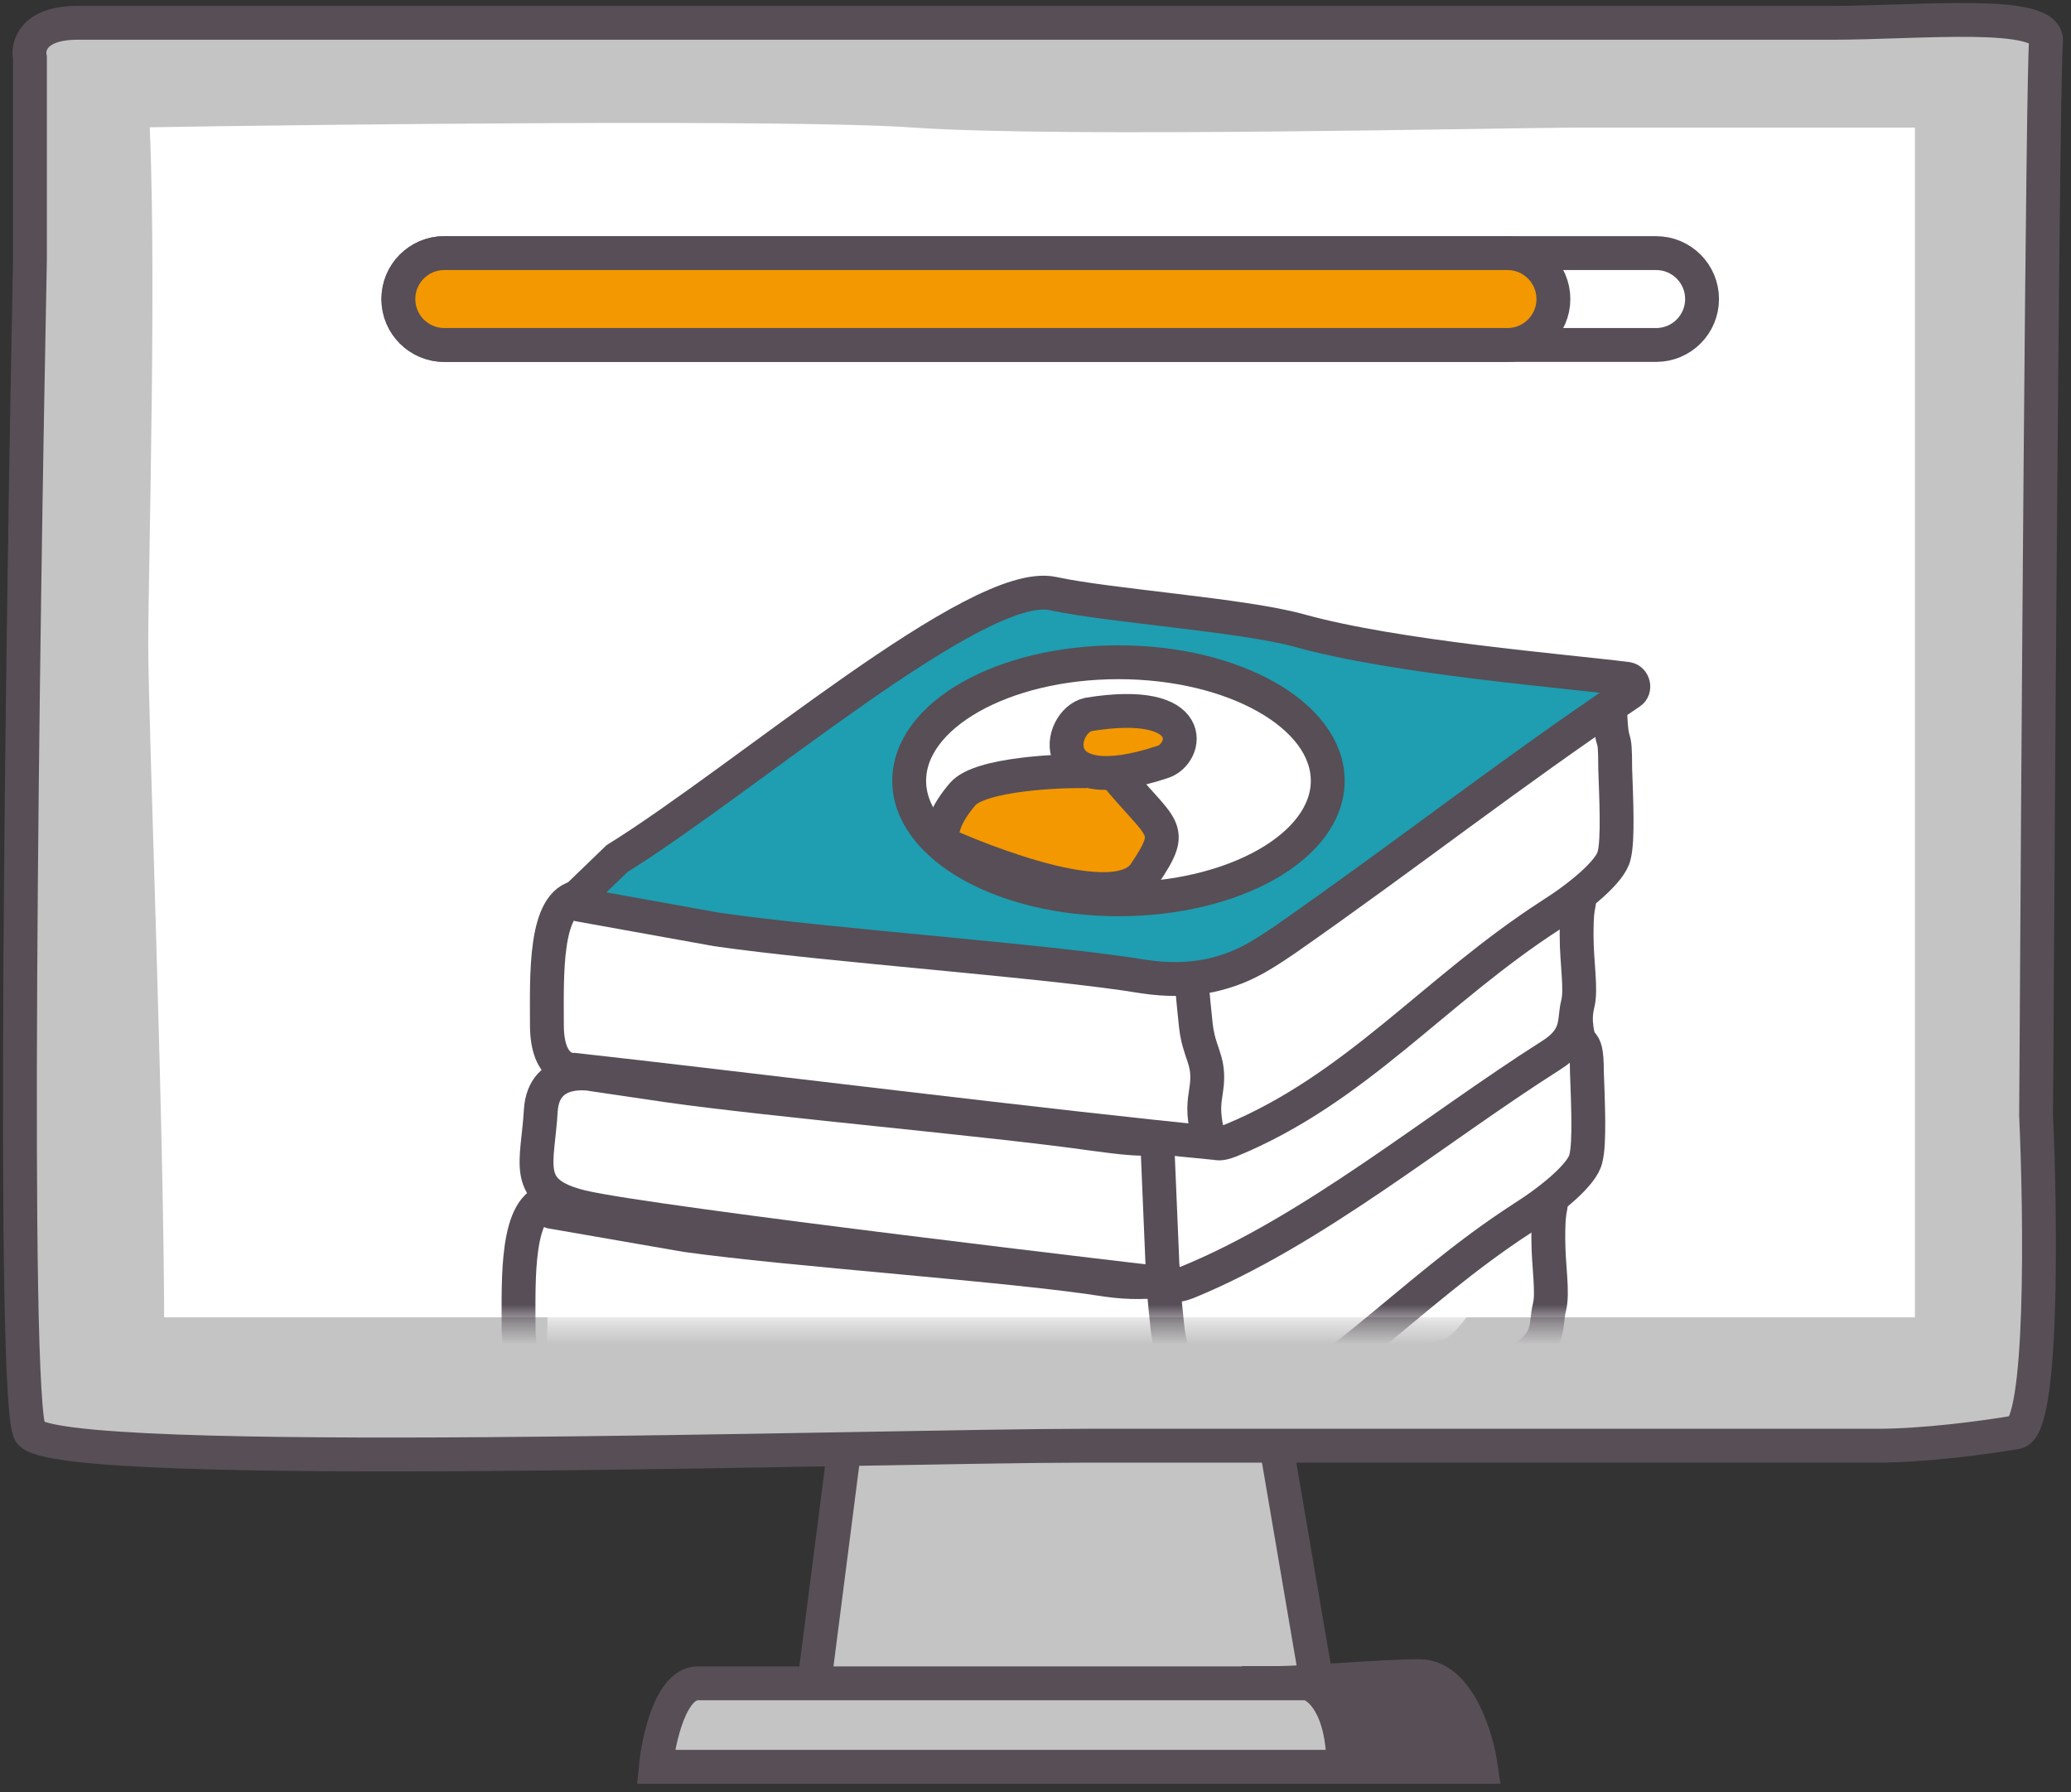 <svg width="104" height="90" viewBox="0 0 104 90" fill="none" xmlns="http://www.w3.org/2000/svg">
<rect x="0" y="0" width="104" height="90" fill="#333333" stroke="none"/>
<path d="M42.5 71.96L40.833 84.96H66.201L63.982 71.96H42.5Z" fill="#C4C4C4" stroke="#574E56" stroke-width="1.7"/>
<path d="M74.366 88.716H66.703L63.922 84.512C65.663 84.512 69.318 84.163 71.27 84.163C73.221 84.163 74.147 87.198 74.366 88.716Z" fill="#574E56" stroke="#574E56" stroke-width="1.7"/>
<path d="M35.048 84.523C33.688 84.523 33.073 87.318 32.935 88.716H67.461C67.461 85.669 66.254 84.651 65.651 84.523H35.048Z" fill="#C4C4C4" stroke="#574E56" stroke-width="1.7"/>
<path d="M1.503 2.901V13.059C1.124 32.004 0.592 70.297 1.503 71.917C2.643 73.942 43.844 72.592 54.689 72.592H94.288C96.576 72.592 99.561 72.206 101.253 71.917C102.606 71.686 102.48 61.212 102.248 56.004C102.347 38.58 102.586 3.404 102.745 2.092C102.944 0.453 96.377 1.145 92 1.145H54.191H3.889C1.674 1.145 1.376 2.316 1.503 2.901Z" fill="#C4C4C4" stroke="#574E56" stroke-width="1.7"/>
<path d="M45.879 5.555C39.827 5.134 17.205 5.379 6.622 5.555C7.05 12.729 6.594 28.576 6.594 32.365C6.594 36.232 7.396 56.538 7.396 66.998H97.012V37.024V5.555H79.641C75.632 5.555 53.451 6.083 45.879 5.555Z" fill="white"/>
<path d="M6.594 5.555C17.165 5.379 39.821 5.133 45.879 5.555C53.451 6.083 75.632 5.555 79.641 5.555C82.848 5.555 92.558 5.555 97.012 5.555C97.012 12.968 97.012 29.64 97.012 37.024C97.012 44.407 97.012 60.083 97.012 66.998H7.396C7.396 56.538 6.594 36.232 6.594 32.365C6.594 28.497 7.069 12.06 6.594 5.116" stroke="#C4C4C4" stroke-width="1.7"/>
<mask id="mask0" mask-type="alpha" maskUnits="userSpaceOnUse" x="22" y="26" width="63" height="41">
<rect x="22.731" y="26.977" width="61.926" height="39.453" fill="#C4C4C4"/>
</mask>
<g mask="url(#mask0)">
<path d="M78.364 56.022V58.786C71.989 63.186 69.134 66.514 61.892 70.011C60.413 70.745 59.087 71.986 57.456 72.268C56.13 72.55 54.804 72.324 53.478 72.155C48.327 71.422 37.312 70.463 32.162 69.729L28.337 69.165C28.337 69.165 25.889 68.658 25.736 70.971C25.583 73.678 24.767 75.088 27.776 75.822C31.295 76.668 57.405 79.714 57.405 79.714" stroke="#574E57" stroke-width="1.7" stroke-miterlimit="10"/>
<path d="M56.691 72.493C56.793 74.862 56.844 76.16 56.946 78.529C56.946 78.981 57.048 79.488 57.354 79.657C57.609 79.827 57.915 79.714 58.221 79.601C64.544 77.006 70.613 71.929 76.477 68.206C77.905 67.303 77.599 66.457 77.803 65.668C78.007 64.878 77.752 63.637 77.752 62.17C77.752 59.97 78.007 61.268 77.854 59.011" stroke="#574E57" stroke-width="1.7" stroke-miterlimit="10"/>
<path d="M27.675 60.478C32.315 60.704 44.299 62.678 46.849 63.13C49.909 63.637 53.07 63.694 56.13 64.145C56.691 64.258 57.813 64.427 59.292 64.145C60.72 63.863 61.689 63.299 63.27 62.34C65.972 60.647 67.859 59.294 68.573 58.842C68.879 58.617 71.276 57.15 76.018 54.16C76.987 53.54 76.069 52.919 77.446 52.017C78.823 51.114 79.996 50.324 80.812 49.817C80.812 50.324 80.812 50.832 80.812 51.34C80.557 51.509 80.353 51.678 80.098 51.847C79.894 53.709 79.945 53.427 80.047 54.499C80.149 55.514 80.251 56.247 80.047 57.206C79.792 58.335 79.231 59.181 78.772 59.745C75.254 62.17 74.489 65.837 72.653 67.191C72.347 67.417 69.644 67.586 66.686 69.447C63.779 71.253 64.799 70.406 63.218 71.422C62.811 71.704 62.097 72.155 60.975 72.437C60.516 72.55 60.108 72.606 59.853 72.606C58.782 72.494 56.283 72.268 55.212 72.155C46.135 71.253 42.718 70.914 40.526 70.689C39.251 70.576 29.306 68.883 27.471 68.658C27.471 65.386 27.573 63.806 27.675 60.478Z" fill="white"/>
<path d="M58.425 64.483C58.476 65.273 58.578 66.175 58.629 66.683C58.782 68.094 59.292 68.376 59.19 69.617C59.139 70.181 58.986 70.632 59.088 71.422C59.19 72.324 59.445 72.493 59.496 72.55C59.751 72.719 60.057 72.606 60.363 72.493C66.686 69.899 70.613 64.934 76.477 61.155C77.905 60.252 79.486 58.955 79.639 58.165C79.843 57.376 79.741 55.288 79.69 53.822C79.69 51.622 79.223 53.185 79.121 50.985" stroke="#574E57" stroke-width="1.7" stroke-miterlimit="10"/>
<path d="M59.546 72.606C52.356 71.929 34.61 69.729 27.419 68.94C27.419 68.94 26.042 69.109 26.042 66.683C26.042 64.258 25.889 60.478 27.674 60.252" stroke="#574E57" stroke-width="1.7" stroke-miterlimit="10"/>
<path d="M51.438 44.965C54.294 45.586 60.974 46.037 63.83 46.827C68.674 48.181 77.191 48.858 80.302 49.252C80.608 49.309 80.71 49.76 80.454 49.929C74.335 54.047 69.184 58.109 63.116 62.283C61.739 63.242 60.77 63.806 59.138 64.088C57.812 64.371 56.487 64.145 55.161 63.976C50.01 63.242 39.658 62.509 34.559 61.776L27.827 60.422" fill="white"/>
<path d="M28.176 58.4C34.703 54.338 46.636 44.579 50.359 45.313C53.215 45.933 59.895 46.384 62.751 47.174C67.595 48.528 76.112 49.205 79.222 49.6C79.528 49.656 79.63 50.108 79.375 50.277C73.256 54.395 68.105 58.456 62.037 62.631C60.66 63.59 59.691 64.154 58.059 64.436C56.733 64.718 55.407 64.492 54.082 64.323C48.931 63.59 38.579 62.856 33.48 62.123L26.748 60.769L28.176 58.4Z" fill="#EAFCFF"/>
<path d="M29.529 58.65C35.953 54.801 47.347 45.284 51.061 46.033C53.871 46.621 60.446 47.048 63.257 47.797C68.025 49.08 75.711 49.948 78.772 50.322C79.073 50.376 79.174 50.804 78.923 50.964C72.9 54.867 68.527 58.49 62.554 62.499C61.249 63.355 60.346 63.889 58.84 64.21C57.786 64.424 56.682 64.424 55.578 64.264C50.91 63.515 39.768 62.767 34.448 62.018L27.672 60.842C27.522 60.789 27.471 60.575 27.572 60.468L29.529 58.65Z" stroke="#574E57" stroke-width="1.7" stroke-miterlimit="10"/>
<path d="M27.241 54.84L28.36 53.693C33.632 50.281 44.288 43.334 44.735 42.84C45.182 42.345 68.087 44.34 79.483 45.398V49.546L78.525 52.722L66.063 60.752L59.034 64.37L37.147 61.723L28.919 60.752L27.241 59.428V54.84Z" fill="white"/>
<path d="M79.785 40.801V43.566C73.411 47.966 70.555 51.294 63.314 54.791C61.835 55.525 60.509 56.766 58.877 57.048C57.551 57.33 56.225 57.104 54.899 56.935C49.749 56.202 38.734 55.243 33.583 54.509L29.759 53.945C29.759 53.945 27.311 53.437 27.158 55.75C27.005 58.458 26.189 59.868 29.198 60.602C32.716 61.448 58.826 64.494 58.826 64.494" stroke="#574E57" stroke-width="1.7" stroke-miterlimit="10"/>
<path d="M58.112 57.274C58.214 59.643 58.265 60.94 58.367 63.309C58.367 63.761 58.469 64.268 58.775 64.438C59.03 64.607 59.336 64.494 59.642 64.381C65.966 61.786 72.034 56.709 77.899 52.986C79.326 52.084 79.02 51.238 79.224 50.448C79.428 49.658 79.173 48.417 79.173 46.95C79.173 44.751 79.428 46.048 79.275 43.791" stroke="#574E57" stroke-width="1.7" stroke-miterlimit="10"/>
<path d="M29.097 45.258C33.737 45.484 45.721 47.458 48.271 47.909C51.331 48.417 54.492 48.473 57.552 48.925C58.113 49.038 59.235 49.207 60.714 48.925C62.142 48.643 63.111 48.078 64.691 47.12C67.394 45.427 69.281 44.073 69.995 43.622C70.301 43.396 72.698 41.93 77.44 38.94C78.409 38.319 77.491 37.699 78.868 36.796C80.245 35.894 81.418 35.104 82.234 34.596C82.234 35.104 82.234 35.612 82.234 36.12C81.979 36.289 81.775 36.458 81.52 36.627C81.316 38.489 81.367 38.207 81.469 39.279C81.571 40.294 81.673 41.027 81.469 41.986C81.214 43.114 80.653 43.961 80.194 44.525C76.675 46.95 75.91 50.617 74.075 51.971C73.769 52.197 71.066 52.366 68.108 54.227C65.201 56.032 66.221 55.186 64.64 56.202C64.233 56.484 63.519 56.935 62.397 57.217C61.938 57.33 61.53 57.386 61.275 57.386C60.204 57.273 57.705 57.048 56.634 56.935C47.557 56.032 44.14 55.694 41.947 55.468C40.672 55.355 30.728 53.663 28.893 53.438C28.893 50.166 28.995 48.586 29.097 45.258Z" fill="white"/>
<path d="M59.846 49.263C59.897 50.053 59.999 50.956 60.05 51.463C60.203 52.874 60.713 53.156 60.611 54.397C60.56 54.961 60.407 55.412 60.509 56.202C60.611 57.104 60.866 57.274 60.917 57.33C61.172 57.499 61.478 57.386 61.784 57.274C68.108 54.679 72.034 49.715 77.899 45.935C79.326 45.033 80.907 43.735 81.06 42.945C81.264 42.156 81.162 40.068 81.111 38.602C81.111 36.402 80.958 37.925 80.856 35.725" stroke="#574E57" stroke-width="1.7" stroke-miterlimit="10"/>
<path d="M60.968 57.387C53.778 56.71 36.032 54.51 28.841 53.72C28.841 53.72 27.464 53.889 27.464 51.464C27.464 49.038 27.311 45.258 29.096 45.033" stroke="#574E57" stroke-width="1.7" stroke-miterlimit="10"/>
<path d="M52.86 29.745C55.716 30.366 62.396 30.817 65.252 31.607C70.096 32.961 78.613 33.637 81.723 34.032C82.029 34.089 82.131 34.54 81.876 34.709C75.757 38.827 70.606 42.889 64.538 47.063C63.161 48.022 62.192 48.586 60.56 48.868C59.234 49.15 57.908 48.925 56.583 48.755C51.432 48.022 41.08 47.289 35.98 46.555L29.249 45.202" fill="white"/>
<path d="M31.424 43.013C37.951 38.952 49.086 28.73 52.809 29.463C55.664 30.084 62.345 30.535 65.201 31.325C70.045 32.679 78.561 33.356 81.672 33.751C81.978 33.807 82.08 34.258 81.825 34.427C75.706 38.545 70.555 42.607 64.487 46.781C63.11 47.74 62.141 48.304 60.509 48.586C59.183 48.868 57.857 48.643 56.531 48.474C51.381 47.74 41.029 47.007 35.929 46.273L29.198 44.92L31.424 43.013Z" fill="#1E9EB0"/>
<path d="M30.983 43.114C37.511 39.053 49.087 29.012 52.86 29.802C55.716 30.422 62.397 30.873 65.252 31.663C70.097 33.017 78.613 33.694 81.724 34.089C82.03 34.145 82.132 34.596 81.877 34.766C75.757 38.884 70.607 42.945 64.538 47.176C63.212 48.079 62.294 48.643 60.765 48.981C59.694 49.207 58.572 49.207 57.45 49.038C52.707 48.248 41.386 47.458 35.981 46.668L29.096 45.427C28.944 45.371 28.892 45.145 28.994 45.032L30.983 43.114Z" stroke="#574E57" stroke-width="1.7" stroke-miterlimit="10"/>
<path d="M55.781 45.48C61.797 45.48 66.674 42.743 66.674 39.366C66.674 35.99 61.797 33.253 55.781 33.253C49.764 33.253 44.887 35.99 44.887 39.366C44.887 42.743 49.764 45.48 55.781 45.48Z" fill="white"/>
<path d="M54.041 36.477C54.041 36.629 53.474 37.628 54.247 38.142C54.556 38.324 54.969 38.475 55.381 38.597C55.742 38.687 56.103 38.778 56.412 38.869C56.773 38.96 57.186 38.99 57.598 38.99C58.114 38.96 58.578 38.809 58.887 38.566C59.145 38.324 59.351 38.082 59.506 37.809C59.867 37.265 60.021 36.72 59.557 36.235C59.3 35.993 57.134 35.176 55.587 35.751C55.227 35.811 54.866 35.932 54.608 36.084C54.35 36.144 54.092 36.296 54.041 36.477Z" fill="#F39800"/>
<path d="M56.166 45.156C61.97 45.156 66.675 42.491 66.675 39.205C66.675 35.917 61.97 33.253 56.166 33.253C50.362 33.253 45.657 35.917 45.657 39.205C45.657 42.491 50.362 45.156 56.166 45.156Z" stroke="#574E56" stroke-width="1.7" stroke-miterlimit="10"/>
<path d="M48.114 39.872C48.986 38.858 53.035 38.686 54.362 38.727L55.65 38.727C58.115 41.767 58.873 41.456 57.261 43.855C55.65 46.253 47.274 42.425 47.274 42.425C46.848 41.883 47.242 40.886 48.114 39.872Z" fill="#F39800"/>
<path d="M54.592 38.727C53.265 38.686 49.217 38.858 48.345 39.872C47.473 40.886 47.078 41.883 47.505 42.425C47.505 42.425 55.88 46.253 57.492 43.855C59.103 41.456 58.345 41.767 55.88 38.727" stroke="#574E57" stroke-width="1.7"/>
<path d="M54.659 35.873C53.112 36.206 52.339 40.262 58.371 38.264C59.66 37.871 60.279 34.964 54.659 35.873Z" stroke="#574E57" stroke-width="1.7" stroke-miterlimit="10"/>
</g>
<path d="M83.166 17.322H22.312C21.038 17.322 20.005 16.289 20.005 15.015C20.005 13.741 21.038 12.709 22.312 12.709H83.166C84.44 12.709 85.473 13.741 85.473 15.015C85.473 16.289 84.44 17.322 83.166 17.322Z" stroke="#574E57" stroke-width="1.7" stroke-miterlimit="10"/>
<path d="M75.702 17.322H22.312C21.038 17.322 20.005 16.289 20.005 15.015C20.005 13.741 21.038 12.709 22.312 12.709H75.702C76.975 12.709 78.008 13.741 78.008 15.015C78.008 16.289 76.975 17.322 75.702 17.322Z" fill="#F39800" stroke="#574E57" stroke-width="1.7" stroke-miterlimit="10"/>
</svg>
